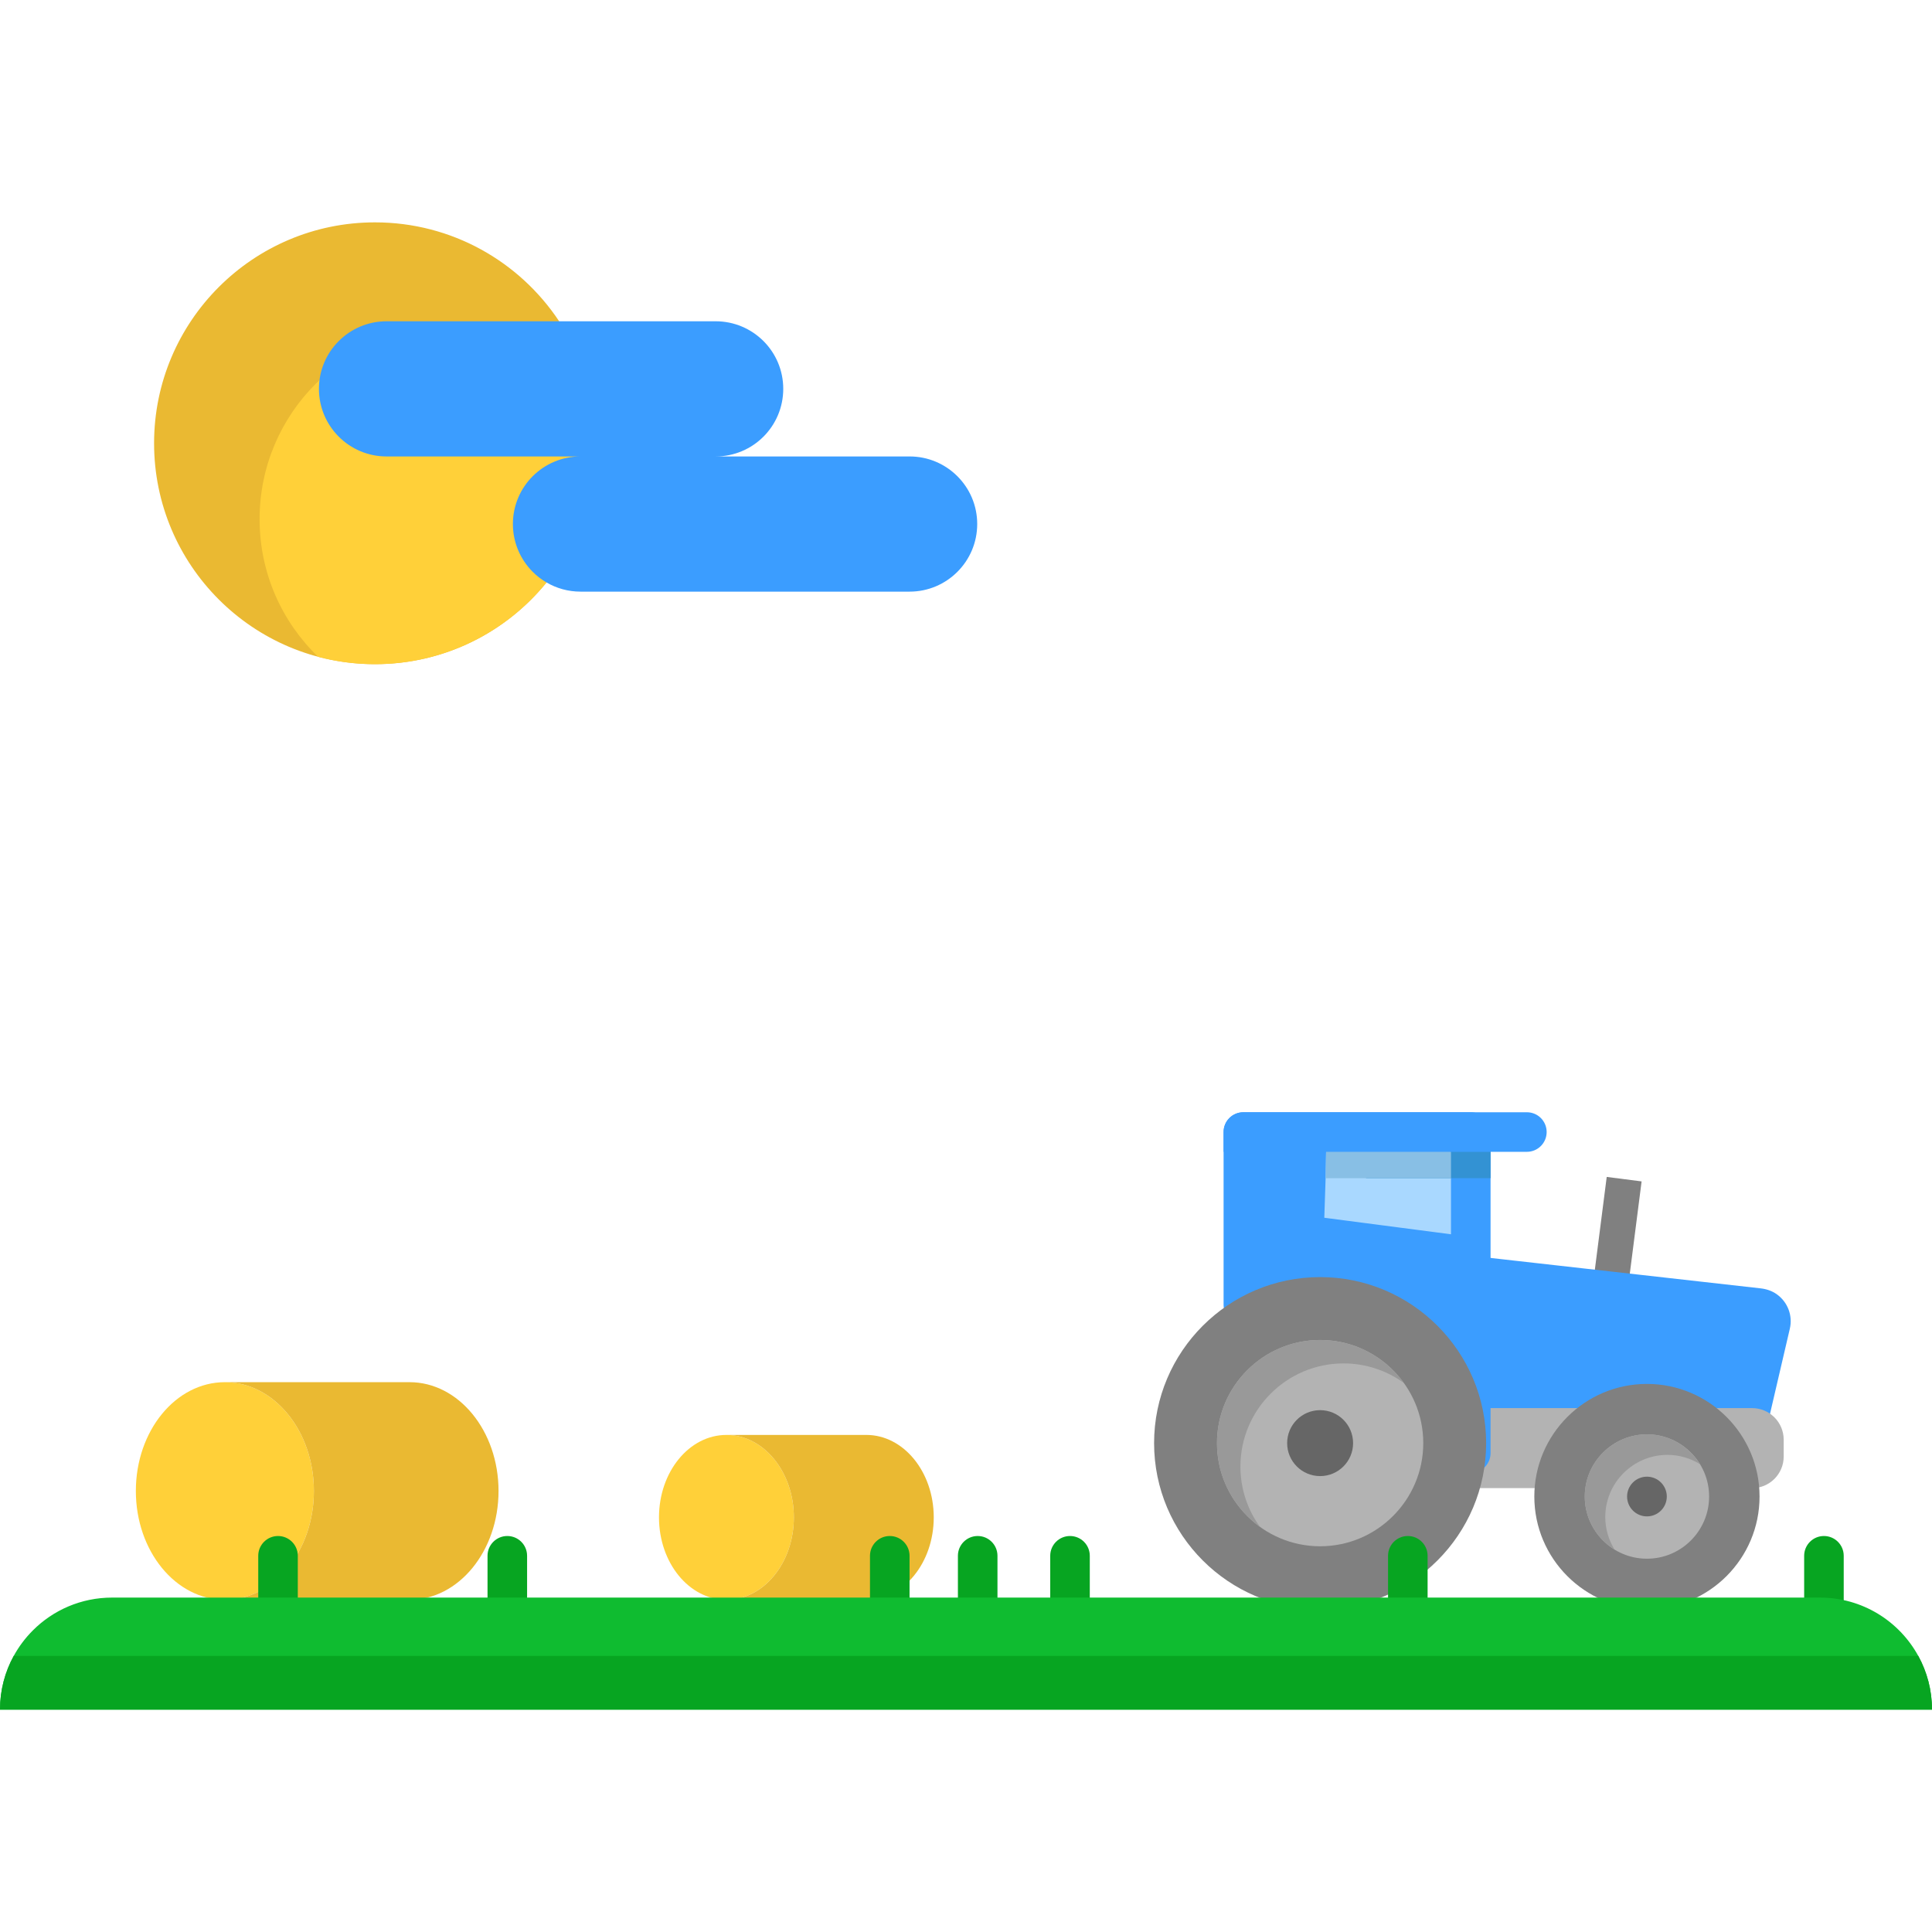 <?xml version="1.0" encoding="iso-8859-1"?>
<!-- Uploaded to: SVG Repo, www.svgrepo.com, Generator: SVG Repo Mixer Tools -->
<svg xmlns="http://www.w3.org/2000/svg" xmlns:xlink="http://www.w3.org/1999/xlink" version="1.1" id="Layer_1"  viewBox="0 0 439.48 439.48" xml:space="preserve" width="70" height="70">
<g>
	<path style="fill:#EAB932;" d="M143.633,103.831c-8.5,0-20.463,28-19.313,28.66l-0.01,0.01c-9.21,11.34-23.27,18.58-39.01,18.58   c-27.75,0-50.25-22.5-50.25-50.25s22.5-50.25,50.25-50.25c17.49,0,32.9,8.94,41.89,22.5L143.633,103.831z"/>
	<path style="fill:#FFD039;" d="M135.55,100.841c0,27.75-22.5,50.24-50.25,50.24c-4.47,0-8.81-0.58-12.94-1.68   c-8.21-7.91-13.31-19.01-13.31-31.31c0-24.03,19.48-43.5,43.5-43.5c12.3,0,23.4,5.1,31.32,13.31   C134.97,92.031,135.55,96.371,135.55,100.841z"/>
	<g>
		<path style="fill:#FFD039;" d="M165.243,326.409c8.47,0,15.34,8.4,15.34,18.75c0,10.36-6.87,18.75-15.34,18.75    c-8.47,0-15.34-8.39-15.34-18.75C149.903,334.809,156.773,326.409,165.243,326.409z"/>
		<path style="fill:#EAB932;" d="M197.063,326.409c8.47,0,15.34,8.4,15.34,18.75c0,10.36-6.87,18.75-15.34,18.75h-31.82    c8.47,0,15.34-8.39,15.34-18.75c0-10.35-6.87-18.75-15.34-18.75H197.063z"/>
		<path style="fill:#FFD039;" d="M51.153,314.409c11.18,0,20.25,11.08,20.25,24.75c0,13.67-9.07,24.75-20.25,24.75    c-11.19,0-20.25-11.08-20.25-24.75C30.903,325.489,39.963,314.409,51.153,314.409z"/>
		<path style="fill:#EAB932;" d="M93.153,314.409c11.18,0,20.25,11.08,20.25,24.75c0,13.67-9.07,24.75-20.25,24.75h-42    c11.18,0,20.25-11.08,20.25-24.75c0-13.67-9.07-24.75-20.25-24.75H93.153z"/>
	</g>
	<g>
		
			<rect x="364.021" y="268.009" transform="matrix(0.992 0.127 -0.127 0.992 38.415 -44.375)" style="fill:#808080;" width="8" height="23.533"/>
		<path style="fill:#3B9DFF;" d="M404.141,294.39c-1.071-0.76-2.35-1.176-3.655-1.323l-71.753-8.08    c-3.782-0.425-7.584,2.06-8.339,6.511l0,39.042c0,4.142,3.358,7.5,7.5,7.5h22.289c4.12,0,7.672-3.206,7.766-7.325    c0.054-2.368-0.992-4.49-2.659-5.901c3.456-2.814,7.865-4.506,12.675-4.506c4.81,0,9.219,1.692,12.678,4.506    c-1.668,1.411-2.714,3.533-2.66,5.901c0.094,4.119,3.647,7.325,7.766,7.325h7.101c3.487,0,6.513-2.403,7.304-5.798l6.988-29.999    C407.822,299.338,406.723,296.221,404.141,294.39z"/>
		<path style="fill:#B3B3B3;" d="M329.743,320.309h68.813c3.97,0,7.188,3.218,7.188,7.188v3.825c0,3.97-3.218,7.188-7.188,7.188    h-70.661L329.743,320.309z"/>
		<path style="fill:#3B9DFF;" d="M334.563,292.439v33.83c0-18.92-15.35-34.26-34.27-34.26c-6.38,0-12.35,1.74-17.46,4.77v-39.27    h13.19h38.54V292.439z"/>
		<polygon style="fill:#A9D8FF;" points="335.743,281.509 301.243,277.009 301.543,268.009 301.703,259.009 301.743,256.969     334.563,257.509 334.623,259.009 334.953,268.009   "/>
		<path style="fill:#3B9DFF;" d="M339.063,257.509v73.04c0,2.48-2.01,4.5-4.5,4.5h-0.27c-2.49,0-4.5-2.02-4.5-4.5    c0-0.54,0.1-1.06,0.27-1.54v-67h-42.73v34.78c0,2.48-2.01,4.5-4.5,4.5c-2.49,0-4.5-2.02-4.5-4.5v-39.28c0-2.49,2.01-4.5,4.5-4.5    h51.73C337.053,253.009,339.063,255.019,339.063,257.509z"/>
		<rect x="310.743" y="259.009" style="fill:#3392D3;" width="28.32" height="9"/>
		<polygon style="fill:#88BFE5;" points="330.063,262.009 330.063,268.009 301.543,268.009 301.653,262.009 315.743,255.469   "/>
		<g>
			<path style="fill:#808080;" d="M374.636,314.805c-14.125,0-25.617,11.492-25.617,25.617s11.492,25.617,25.617,25.617     c14.125,0,25.617-11.492,25.617-25.617S388.761,314.805,374.636,314.805z"/>
			<path style="fill:#B3B3B3;" d="M374.636,326.278c-7.799,0-14.144,6.345-14.144,14.144c0,7.799,6.345,14.144,14.144,14.144     c7.799,0,14.144-6.345,14.144-14.144C388.779,332.623,382.434,326.278,374.636,326.278z"/>
			<path style="fill:#999999;" d="M365.159,345.089c0-7.799,6.345-14.144,14.144-14.144c2.705,0,5.226,0.777,7.377,2.1     c-2.49-4.051-6.95-6.766-12.044-6.766c-7.799,0-14.144,6.345-14.144,14.144c0,5.094,2.716,9.554,6.766,12.044     C365.936,350.315,365.159,347.794,365.159,345.089z"/>
			<circle style="fill:#666666;" cx="374.636" cy="340.422" r="4.517"/>
		</g>
		<g>
			<path style="fill:#808080;" d="M300.293,290.505c-20.825,0-37.767,16.942-37.767,37.767s16.942,37.767,37.767,37.767     s37.767-16.942,37.767-37.767S321.117,290.505,300.293,290.505z"/>
			<path style="fill:#B3B3B3;" d="M300.293,304.809c-12.938,0-23.463,10.526-23.463,23.464c0,12.938,10.526,23.464,23.463,23.464     c12.938,0,23.464-10.526,23.464-23.464C323.756,315.334,313.23,304.809,300.293,304.809z"/>
			<path style="fill:#999999;" d="M282.162,333.606c0-12.938,10.526-23.464,23.463-23.464c5.11,0,9.841,1.647,13.699,4.432     c-4.265-5.909-11.205-9.765-19.032-9.765c-12.938,0-23.463,10.526-23.463,23.464c0,7.827,3.856,14.767,9.765,19.032     C283.81,343.446,282.162,338.716,282.162,333.606z"/>
			<circle style="fill:#666666;" cx="300.293" cy="328.273" r="7.5"/>
		</g>
		<path style="fill:#3B9DFF;" d="M351.823,257.509c0,2.48-2.01,4.5-4.5,4.5h-68.99v-4.5c0-2.49,2.01-4.5,4.5-4.5h64.49    C349.813,253.009,351.823,255.019,351.823,257.509z"/>
	</g>
	<path style="fill:#07A521;" d="M222.399,370.401c-2.485,0-4.5-2.015-4.5-4.5v-12c0-2.485,2.015-4.5,4.5-4.5s4.5,2.015,4.5,4.5v12   C226.899,368.386,224.885,370.401,222.399,370.401z"/>
	<path style="fill:#07A521;" d="M202.399,370.401c-2.485,0-4.5-2.015-4.5-4.5v-12c0-2.485,2.015-4.5,4.5-4.5s4.5,2.015,4.5,4.5v12   C206.899,368.386,204.885,370.401,202.399,370.401z"/>
	<path style="fill:#07A521;" d="M243.399,370.401c-2.485,0-4.5-2.015-4.5-4.5v-12c0-2.485,2.015-4.5,4.5-4.5s4.5,2.015,4.5,4.5v12   C247.899,368.386,245.885,370.401,243.399,370.401z"/>
	<path style="fill:#07A521;" d="M63.243,370.401c-2.485,0-4.5-2.015-4.5-4.5v-12c0-2.485,2.015-4.5,4.5-4.5s4.5,2.015,4.5,4.5v12   C67.743,368.386,65.729,370.401,63.243,370.401z"/>
	<path style="fill:#07A521;" d="M414.899,370.401c-2.485,0-4.5-2.015-4.5-4.5v-12c0-2.485,2.015-4.5,4.5-4.5s4.5,2.015,4.5,4.5v12   C419.399,368.386,417.385,370.401,414.899,370.401z"/>
	<path style="fill:#07A521;" d="M320.243,370.401c-2.485,0-4.5-2.015-4.5-4.5v-12c0-2.485,2.015-4.5,4.5-4.5s4.5,2.015,4.5,4.5v12   C324.743,368.386,322.729,370.401,320.243,370.401z"/>
	<path style="fill:#07A521;" d="M115.399,370.401c-2.485,0-4.5-2.015-4.5-4.5v-12c0-2.485,2.015-4.5,4.5-4.5s4.5,2.015,4.5,4.5v12   C119.899,368.386,117.885,370.401,115.399,370.401z"/>
	<path style="fill:#3B9DFF;" d="M217.78,108.331c2.79,2.78,4.51,6.63,4.51,10.87c0,8.49-6.89,15.38-15.38,15.38h-74.86   c-2.82,0-5.46-0.76-7.73-2.09c-1.15-0.66-2.21-1.48-3.15-2.42c-2.78-2.78-4.5-6.63-4.5-10.87c0-8.49,6.88-15.37,15.38-15.37H87.93   c-4.25,0-8.09-1.72-10.87-4.5c-2.79-2.79-4.51-6.63-4.51-10.88c0-8.49,6.89-15.37,15.38-15.37h39.26h35.6   c4.25,0,8.09,1.72,10.88,4.5c2.78,2.78,4.5,6.62,4.5,10.87c0,8.5-6.88,15.38-15.38,15.38h44.12   C211.16,103.831,215,105.551,217.78,108.331z"/>
	<g>
		<path style="fill:#0FBC30;" d="M439.48,388.899H0c0-4.43,1.13-8.59,3.12-12.22c1.17-2.14,2.64-4.09,4.35-5.8    c4.61-4.62,10.99-7.47,18.03-7.47h388.48c9.65,0,18.05,5.36,22.38,13.27C438.35,380.309,439.48,384.469,439.48,388.899z"/>
		<path style="fill:#07A521;" d="M439.48,388.899H0c0-4.43,1.13-8.59,3.12-12.22h433.24    C438.35,380.309,439.48,384.469,439.48,388.899z"/>
	</g>
</g>















</svg>